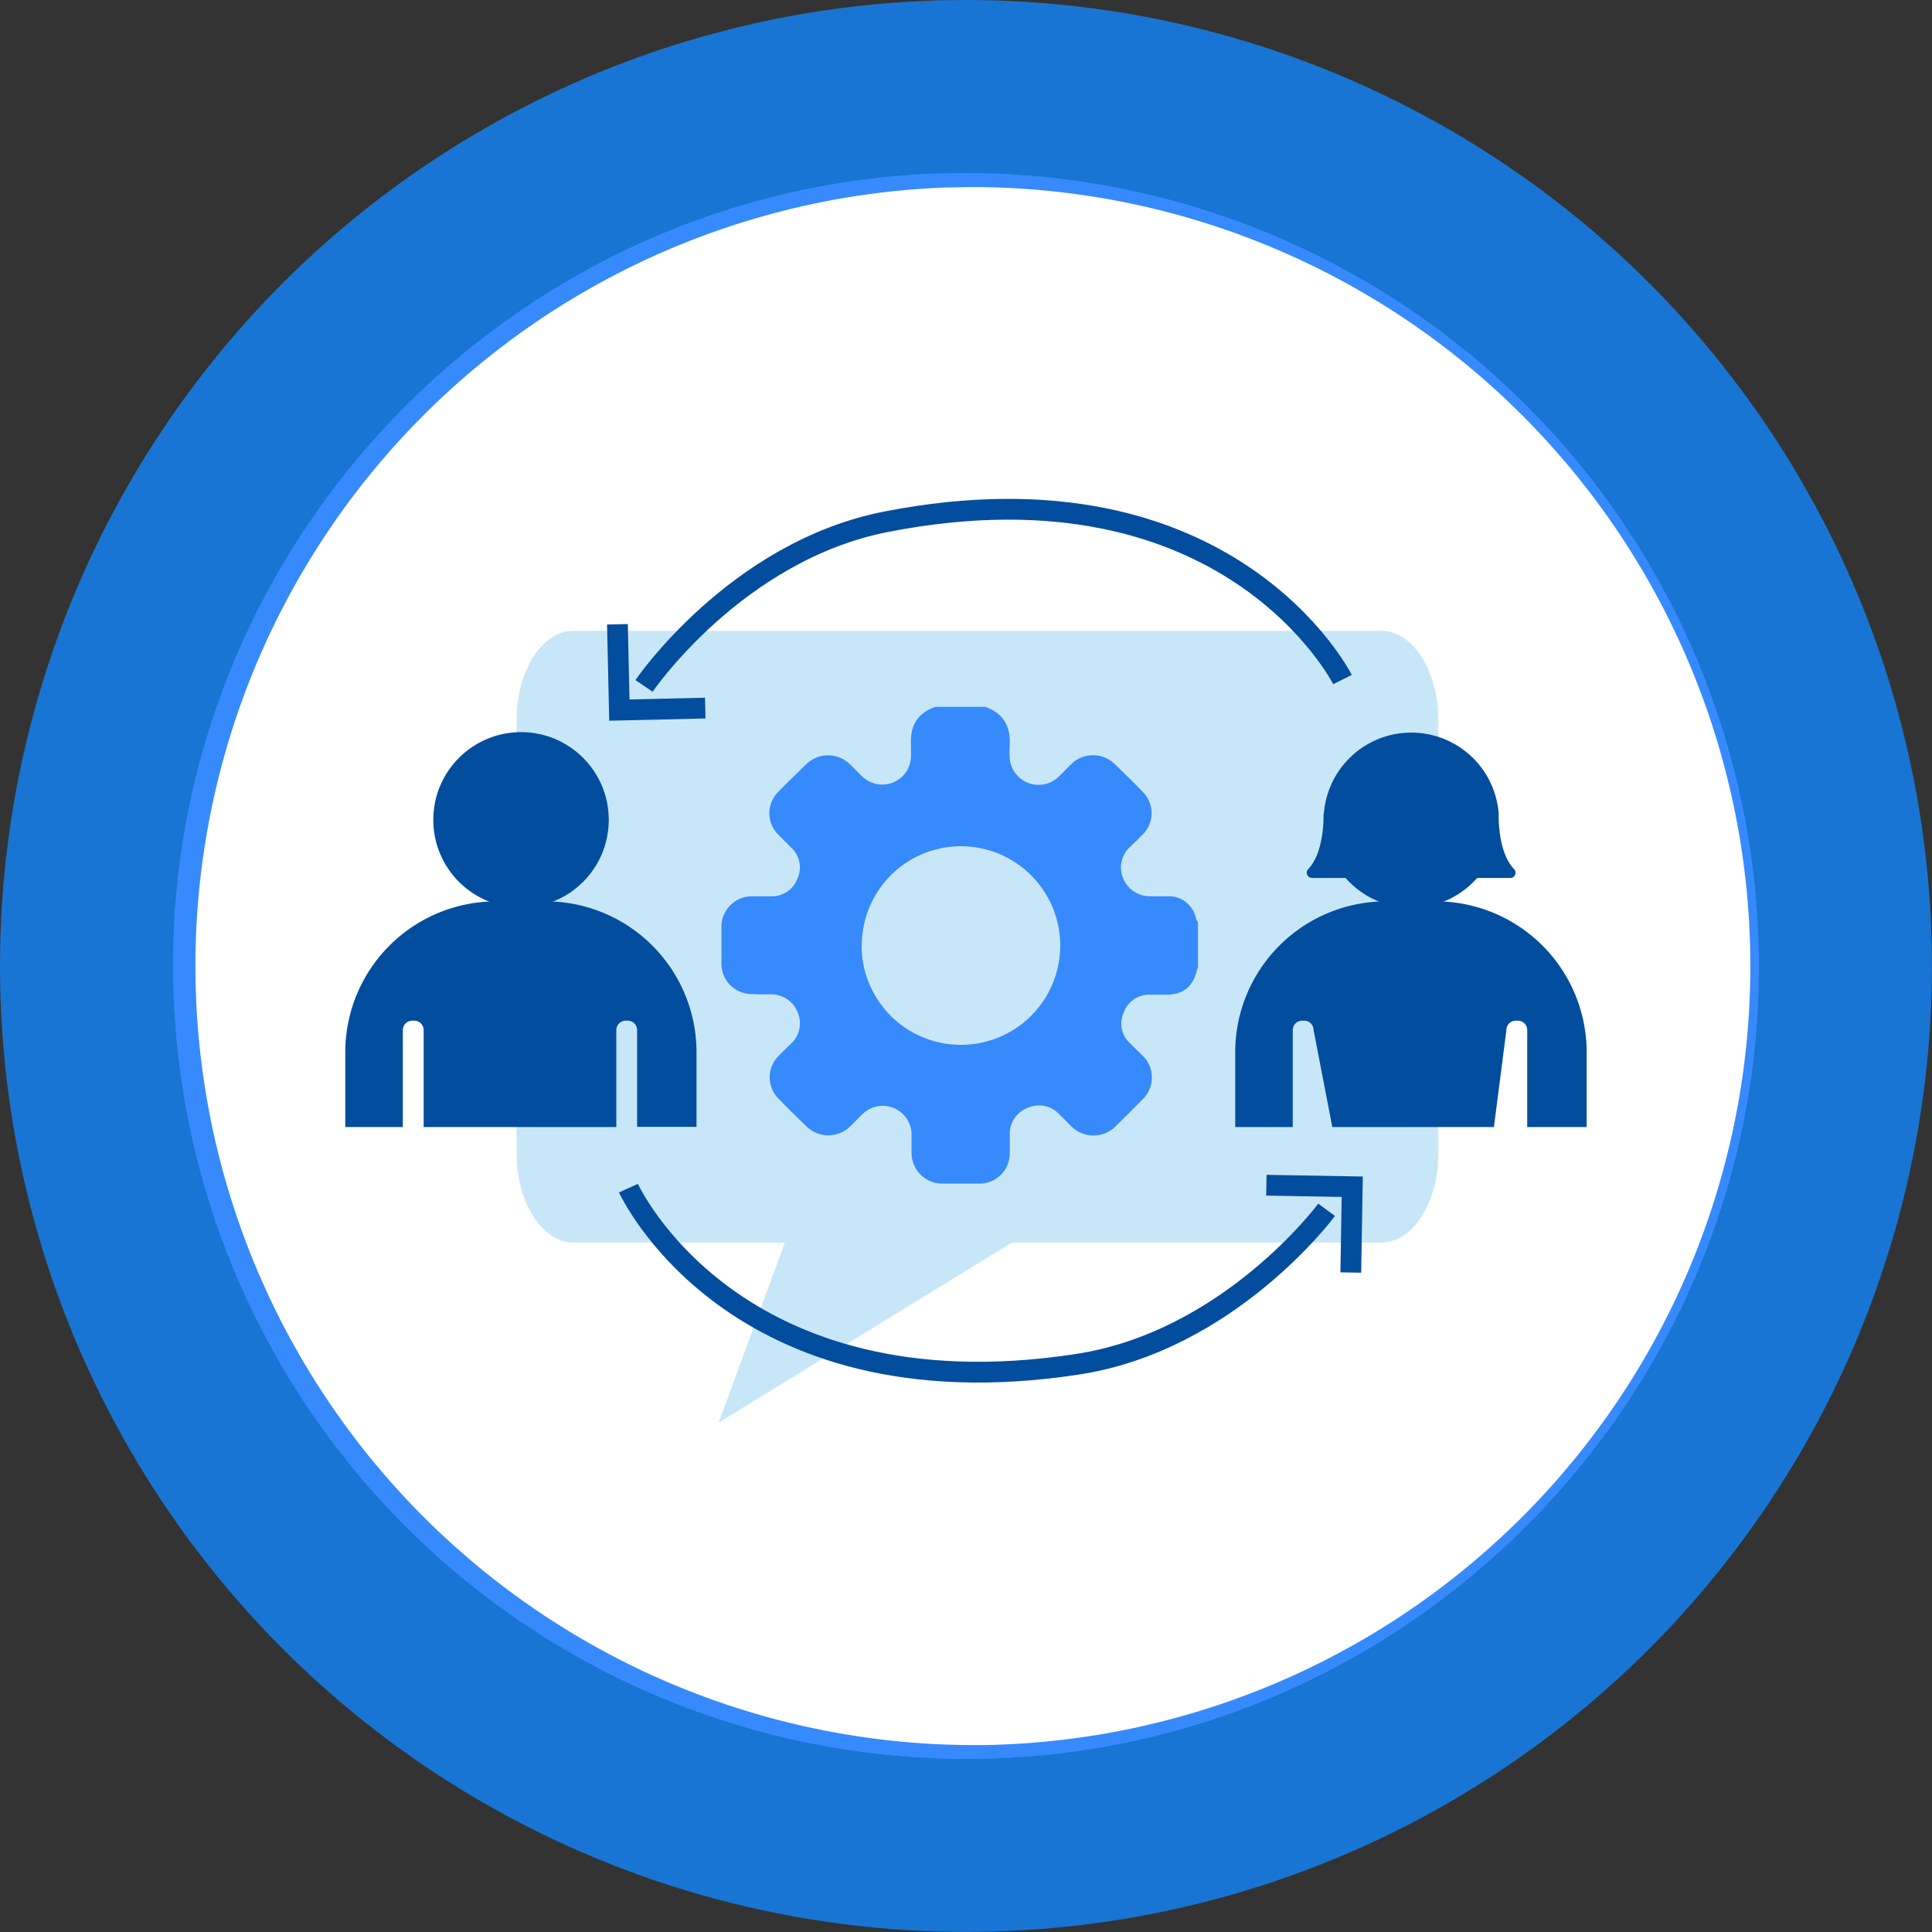 <svg id="Layer_1" data-name="Layer 1" xmlns="http://www.w3.org/2000/svg" width="278.99" height="278.99" viewBox="0 0 278.99 278.99"><rect x="0" y="0" width="278.99" height="278.99" fill="#333333" stroke="none"/><defs><style>.cls-1{fill:#1875d3;}.cls-2{fill:#378afc;}.cls-3{fill:#fff;}.cls-4{fill:#c7e7f9;}.cls-5{fill:#024d9e;}.cls-6{fill:none;stroke:#024d9e;stroke-miterlimit:10;stroke-width:3px;}</style></defs><circle class="cls-1" cx="139.49" cy="139.49" r="139.49"/><path class="cls-2" d="M143.29,253.92A114.61,114.61,0,0,1,25.06,135.7C27,75.7,75.7,27,135.69,25.06A114.61,114.61,0,0,1,253.92,143.29C252,203.28,203.28,252,143.29,253.92Z"/><path class="cls-2" d="M143.29,253.92A114.61,114.61,0,0,1,25.06,135.7C27,75.7,75.7,27,135.69,25.06A114.61,114.61,0,0,1,253.92,143.29C252,203.28,203.28,252,143.29,253.92Z"/><path class="cls-3" d="M140.49,252a112.5,112.5,0,0,1-3.73-224.93c1.24,0,2.5-.06,3.73-.06a112.5,112.5,0,0,1,3.73,224.93C143,252,141.73,252,140.49,252Z"/><path class="cls-4" d="M199.51,91.1H82.79c-4.51,0-8.19,5.77-8.19,12.82v62.69c0,7,3.68,12.82,8.19,12.82h30.54l-9.55,26,42.35-26h53.38c4.5,0,8.19-5.77,8.19-12.82V103.92C207.7,96.87,204,91.1,199.51,91.1Z"/><circle class="cls-5" cx="75.24" cy="118.39" r="12.67"/><path class="cls-5" d="M78.89,130.16h-7.3a21.8,21.8,0,0,0-21.73,21.73v10.86h8.31v-14a1.36,1.36,0,0,1,1.36-1.36h.29a1.36,1.36,0,0,1,1.36,1.36v14H89v-14a1.36,1.36,0,0,1,1.36-1.36h.29A1.36,1.36,0,0,1,92,148.72v14h8.58V151.89A21.79,21.79,0,0,0,78.89,130.16Z"/><path class="cls-5" d="M207.4,130.16h-7.3a21.8,21.8,0,0,0-21.73,21.73v10.86h8.31v-14a1.36,1.36,0,0,1,1.36-1.36h.29a1.36,1.36,0,0,1,1.36,1.36l2.7,14h23.34l1.8-14a1.36,1.36,0,0,1,1.36-1.36h.29a1.36,1.36,0,0,1,1.36,1.36v14h8.58V151.89A21.79,21.79,0,0,0,207.4,130.16Z"/><path class="cls-5" d="M218.64,125.51c-2.44-2.54-2.22-8-2.22-8h0a12.66,12.66,0,0,0-25.25,0h-.05s.22,5.48-2.22,8a.76.76,0,0,0,.56,1.27h4.85a12.63,12.63,0,0,0,19,0h4.86A.75.75,0,0,0,218.64,125.51Z"/><path class="cls-6" d="M90.75,171.57s15,33.05,64.82,25.44c22-3.35,36-22.31,36-22.31"/><polyline class="cls-6" points="182.87 171.15 195.27 171.37 195.06 183.76"/><path class="cls-6" d="M193.86,98.13s-16.27-32.42-65.79-22.81C106.24,79.55,93,99.05,93,99.05"/><polyline class="cls-6" points="101.84 102.25 89.44 102.54 89.16 90.15"/><g id="_0gbD8v.tif" data-name="0gbD8v.tif"><path class="cls-2" d="M173,133.31v6.45a1,1,0,0,0-.13.23c-.59,2.53-2,3.64-4.54,3.65-.81,0-1.61,0-2.42,0a3.88,3.88,0,0,0-3.64,2.59,3.8,3.8,0,0,0,.86,4.37c.58.6,1.2,1.17,1.79,1.76a4.39,4.39,0,0,1,0,6.46c-1.23,1.26-2.48,2.5-3.74,3.74a4.51,4.51,0,0,1-6.56,0c-.56-.55-1.09-1.11-1.66-1.65a3.94,3.94,0,0,0-4.52-.94,4,4,0,0,0-2.63,3.89c0,1,0,1.92,0,2.87a4.36,4.36,0,0,1-4.4,4.19q-2.64,0-5.28,0a4.45,4.45,0,0,1-4.5-4.39c0-.93,0-1.85,0-2.78a4.16,4.16,0,0,0-7-2.94c-.65.61-1.25,1.28-1.91,1.89a4.5,4.5,0,0,1-6.3-.08q-2-1.91-3.88-3.85a4.37,4.37,0,0,1,0-6.4c.52-.53,1.05-1.05,1.59-1.57a4,4,0,0,0,1.07-4.57,4.1,4.1,0,0,0-4-2.64c-1,0-2,0-2.95-.06a4.35,4.35,0,0,1-4.07-4.41c0-1.64,0-3.29,0-4.93a4.43,4.43,0,0,1,4.66-4.76c.84,0,1.67,0,2.51,0a3.94,3.94,0,0,0,3.82-2.6,3.89,3.89,0,0,0-1-4.51c-.56-.58-1.15-1.14-1.71-1.72a4.36,4.36,0,0,1,0-6.33c1.32-1.34,2.66-2.66,4-3.94a4.5,4.5,0,0,1,6.24,0c.63.6,1.22,1.23,1.85,1.83a4.15,4.15,0,0,0,7-2.88c0-.57,0-1.14,0-1.71-.16-2.7.91-4.61,3.55-5.5h7.17c2.67.94,3.71,2.88,3.53,5.62a14.41,14.41,0,0,0,0,1.61,4.17,4.17,0,0,0,7.05,2.88c.65-.61,1.25-1.28,1.9-1.89a4.48,4.48,0,0,1,6.17,0q2.11,2,4.14,4.1a4.33,4.33,0,0,1,0,6.06c-.58.61-1.19,1.18-1.79,1.77a4,4,0,0,0-1.1,4.56,4.15,4.15,0,0,0,4,2.64c.9,0,1.79,0,2.69,0a4,4,0,0,1,3.87,3.33C172.9,133,173,133.14,173,133.31Zm-48.58,3.19a14.34,14.34,0,1,0,14.37-14.3A14.31,14.31,0,0,0,124.45,136.5Z"/></g></svg>